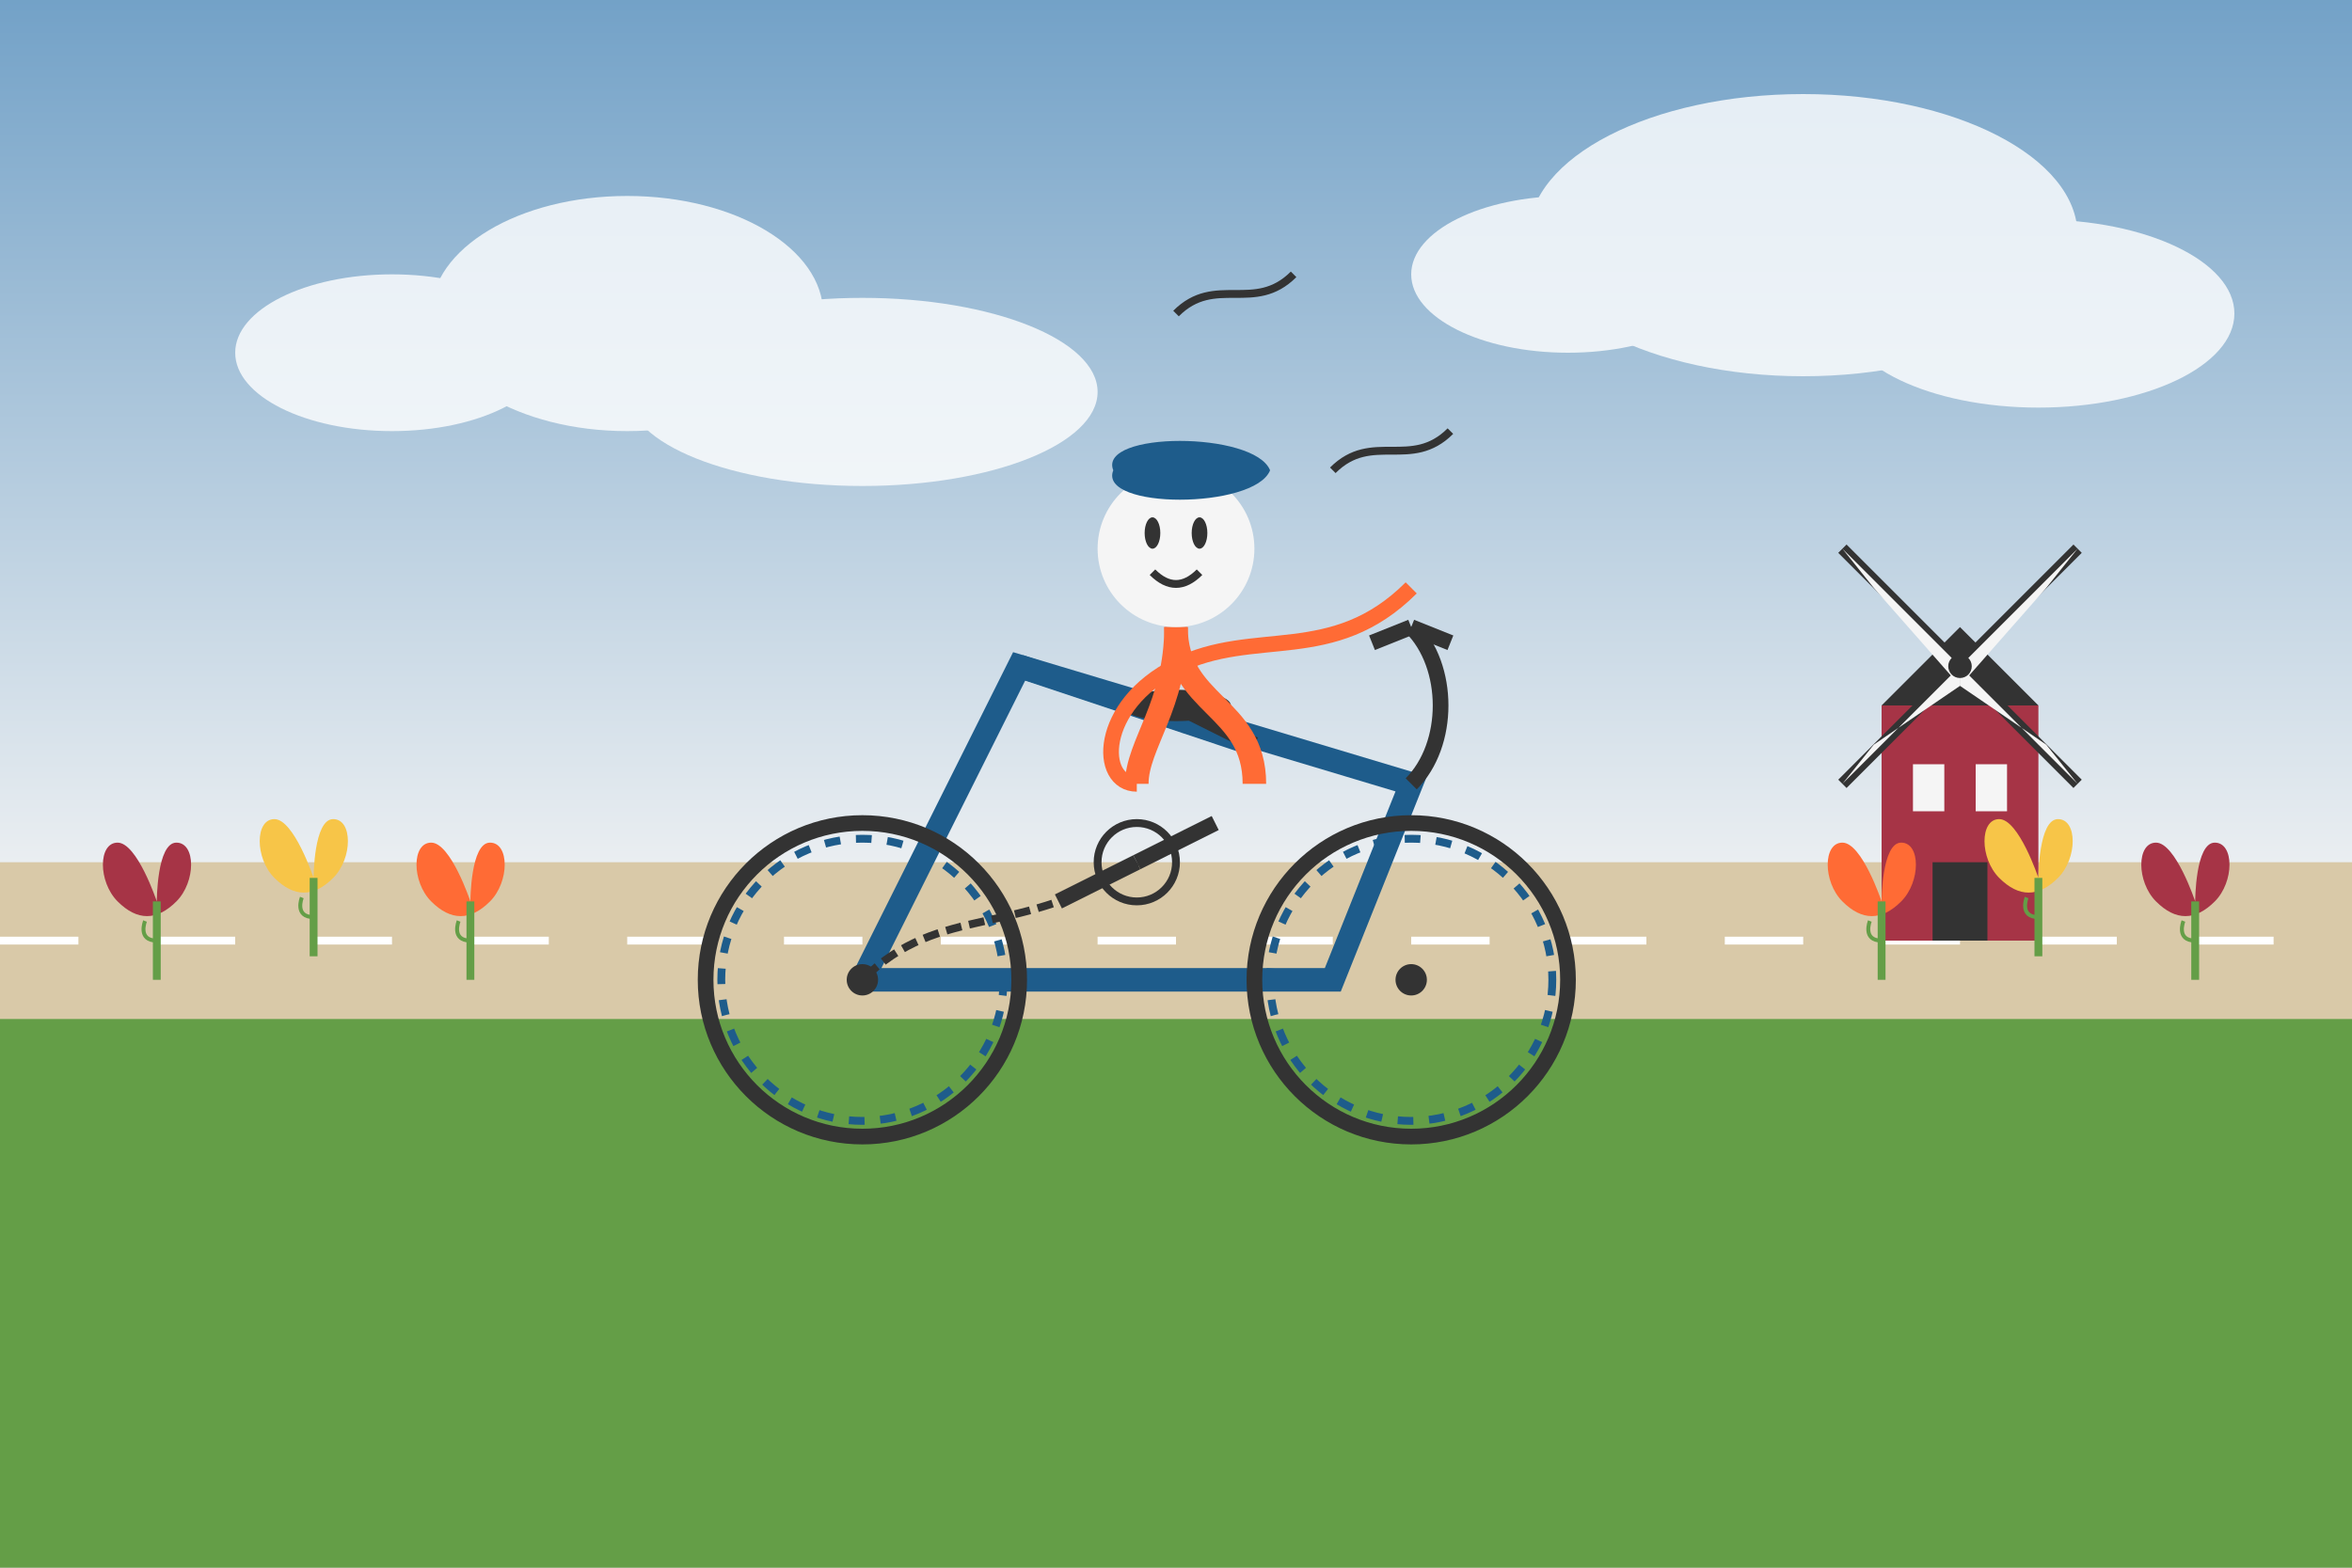 <svg width="300" height="200" viewBox="0 0 300 200" xmlns="http://www.w3.org/2000/svg">
  <rect x="0" y="0" width="300" height="200" fill="#808080" stroke="none"/>
  <!-- Dutch countryside background -->
  <defs>
    <linearGradient id="sky" x1="0%" y1="0%" x2="0%" y2="100%">
      <stop offset="0%" stop-color="#72A1C7" />
      <stop offset="60%" stop-color="#F5F5F5" />
    </linearGradient>
  </defs>
  <rect width="300" height="200" fill="url(#sky)" />
  
  <!-- Green field -->
  <rect x="0" y="120" width="300" height="80" fill="#649E47" />
  
  <!-- Bicycle path -->
  <rect x="0" y="110" width="300" height="20" fill="#D9C9A8" />
  <line x1="0" y1="120" x2="300" y2="120" stroke="#FFFFFF" stroke-width="1" stroke-dasharray="10,10" />
  
  <!-- Windmill in background -->
  <g transform="translate(250, 90) scale(0.5)">
    <!-- Windmill base -->
    <rect x="-20" y="0" width="40" height="60" fill="#A63446" />
    
    <!-- Windmill cap -->
    <polygon points="-20,0 0,-20 20,0" fill="#333333" />
    
    <!-- Door -->
    <rect x="-7" y="40" width="14" height="20" fill="#333333" />
    
    <!-- Windows -->
    <rect x="-12" y="15" width="8" height="12" fill="#F5F5F5" />
    <rect x="4" y="15" width="8" height="12" fill="#F5F5F5" />
    
    <!-- Windmill sails -->
    <g>
      <line x1="0" y1="-10" x2="-30" y2="-40" stroke="#333333" stroke-width="3" />
      <line x1="0" y1="-10" x2="30" y2="-40" stroke="#333333" stroke-width="3" />
      <line x1="0" y1="-10" x2="-30" y2="20" stroke="#333333" stroke-width="3" />
      <line x1="0" y1="-10" x2="30" y2="20" stroke="#333333" stroke-width="3" />
      
      <!-- Sail cloths -->
      <path d="M0,-10 L-30,-40 L-22,-30 L0,-5 Z" fill="#F5F5F5" />
      <path d="M0,-10 L30,-40 L22,-30 L0,-5 Z" fill="#F5F5F5" />
      <path d="M0,-10 L-30,20 L-22,10 L0,-5 Z" fill="#F5F5F5" />
      <path d="M0,-10 L30,20 L22,10 L0,-5 Z" fill="#F5F5F5" />
      
      <!-- Center hub -->
      <circle cx="0" cy="-10" r="3" fill="#333333" />
    </g>
  </g>
  
  <!-- Tulips along the bicycle path -->
  <g>
    <!-- Red tulip -->
    <g transform="translate(20, 115) scale(0.5)">
      <path d="M0,0 C0,0 -5,-15 -10,-15 C-15,-15 -15,-5 -10,0 C-5,5 0,5 5,0 C10,-5 10,-15 5,-15 C0,-15 0,0 0,0 Z" fill="#A63446" />
      <line x1="0" y1="0" x2="0" y2="20" stroke="#649E47" stroke-width="2" />
      <path d="M0,10 C-5,10 -3,5 -3,5" stroke="#649E47" stroke-width="1" fill="none" />
    </g>
    
    <!-- Yellow tulip -->
    <g transform="translate(40, 112) scale(0.5)">
      <path d="M0,0 C0,0 -5,-15 -10,-15 C-15,-15 -15,-5 -10,0 C-5,5 0,5 5,0 C10,-5 10,-15 5,-15 C0,-15 0,0 0,0 Z" fill="#F7C548" />
      <line x1="0" y1="0" x2="0" y2="20" stroke="#649E47" stroke-width="2" />
      <path d="M0,10 C-5,10 -3,5 -3,5" stroke="#649E47" stroke-width="1" fill="none" />
    </g>
    
    <!-- Orange tulip -->
    <g transform="translate(60, 115) scale(0.5)">
      <path d="M0,0 C0,0 -5,-15 -10,-15 C-15,-15 -15,-5 -10,0 C-5,5 0,5 5,0 C10,-5 10,-15 5,-15 C0,-15 0,0 0,0 Z" fill="#FF6B35" />
      <line x1="0" y1="0" x2="0" y2="20" stroke="#649E47" stroke-width="2" />
      <path d="M0,10 C-5,10 -3,5 -3,5" stroke="#649E47" stroke-width="1" fill="none" />
    </g>
    
    <!-- Red tulip -->
    <g transform="translate(280, 115) scale(0.5)">
      <path d="M0,0 C0,0 -5,-15 -10,-15 C-15,-15 -15,-5 -10,0 C-5,5 0,5 5,0 C10,-5 10,-15 5,-15 C0,-15 0,0 0,0 Z" fill="#A63446" />
      <line x1="0" y1="0" x2="0" y2="20" stroke="#649E47" stroke-width="2" />
      <path d="M0,10 C-5,10 -3,5 -3,5" stroke="#649E47" stroke-width="1" fill="none" />
    </g>
    
    <!-- Yellow tulip -->
    <g transform="translate(260, 112) scale(0.5)">
      <path d="M0,0 C0,0 -5,-15 -10,-15 C-15,-15 -15,-5 -10,0 C-5,5 0,5 5,0 C10,-5 10,-15 5,-15 C0,-15 0,0 0,0 Z" fill="#F7C548" />
      <line x1="0" y1="0" x2="0" y2="20" stroke="#649E47" stroke-width="2" />
      <path d="M0,10 C-5,10 -3,5 -3,5" stroke="#649E47" stroke-width="1" fill="none" />
    </g>
    
    <!-- Orange tulip -->
    <g transform="translate(240, 115) scale(0.5)">
      <path d="M0,0 C0,0 -5,-15 -10,-15 C-15,-15 -15,-5 -10,0 C-5,5 0,5 5,0 C10,-5 10,-15 5,-15 C0,-15 0,0 0,0 Z" fill="#FF6B35" />
      <line x1="0" y1="0" x2="0" y2="20" stroke="#649E47" stroke-width="2" />
      <path d="M0,10 C-5,10 -3,5 -3,5" stroke="#649E47" stroke-width="1" fill="none" />
    </g>
  </g>
  
  <!-- Bicycle -->
  <g transform="translate(150, 100)">
    <!-- Bicycle frame -->
    <path d="M-40,25 L-20,-15 L30,0 L20,25 L-40,25" stroke="#1E5C8B" stroke-width="3" fill="none" />
    <path d="M-20,-15 L10,-5" stroke="#1E5C8B" stroke-width="3" fill="none" />
    
    <!-- Front wheel -->
    <circle cx="30" cy="25" r="20" stroke="#333333" stroke-width="2" fill="none" />
    <circle cx="30" cy="25" r="18" stroke="#1E5C8B" stroke-width="1" fill="none" stroke-dasharray="2,2" />
    <circle cx="30" cy="25" r="2" fill="#333333" />
    
    <!-- Back wheel -->
    <circle cx="-40" cy="25" r="20" stroke="#333333" stroke-width="2" fill="none" />
    <circle cx="-40" cy="25" r="18" stroke="#1E5C8B" stroke-width="1" fill="none" stroke-dasharray="2,2" />
    <circle cx="-40" cy="25" r="2" fill="#333333" />
    
    <!-- Handlebars -->
    <path d="M30,0 C35,-5 35,-15 30,-20" stroke="#333333" stroke-width="2" fill="none" />
    <path d="M30,-20 L35,-18" stroke="#333333" stroke-width="2" fill="none" />
    <path d="M30,-20 L25,-18" stroke="#333333" stroke-width="2" fill="none" />
    
    <!-- Seat -->
    <line x1="10" y1="-5" x2="0" y2="-10" stroke="#333333" stroke-width="2" />
    <ellipse cx="0" cy="-10" rx="7" ry="2" fill="#333333" />
    
    <!-- Pedals and chain -->
    <circle cx="-5" cy="10" r="5" stroke="#333333" stroke-width="1" fill="none" />
    <line x1="-5" y1="10" x2="-15" y2="15" stroke="#333333" stroke-width="2" />
    <line x1="-5" y1="10" x2="5" y2="5" stroke="#333333" stroke-width="2" />
    <path d="M-5,10 C-20,20 -30,15 -40,25" stroke="#333333" stroke-width="1" fill="none" stroke-dasharray="2,1" />
  </g>
  
  <!-- Cyclist -->
  <g transform="translate(150, 90)">
    <!-- Body -->
    <path d="M0,-10 C0,0 10,0 10,10" stroke="#FF6B35" stroke-width="3" fill="none" />
    <path d="M0,-10 C0,0 -5,5 -5,10" stroke="#FF6B35" stroke-width="3" fill="none" />
    
    <!-- Head -->
    <circle cx="0" cy="-20" r="10" fill="#F5F5F5" />
    
    <!-- Face features -->
    <ellipse cx="-3" cy="-22" rx="1" ry="2" fill="#333333" />
    <ellipse cx="3" cy="-22" rx="1" ry="2" fill="#333333" />
    <path d="M-3,-17 C-1,-15 1,-15 3,-17" stroke="#333333" stroke-width="1" fill="none" />
    
    <!-- Arms -->
    <path d="M0,-5 C10,-10 20,-5 30,-15" stroke="#FF6B35" stroke-width="2" fill="none" />
    <path d="M0,-5 C-10,0 -10,10 -5,10" stroke="#FF6B35" stroke-width="2" fill="none" />
    
    <!-- Bike Helmet -->
    <path d="M-8,-30 C-10,-35 10,-35 12,-30" fill="#1E5C8B" />
    <path d="M-8,-30 C-10,-25 10,-25 12,-30" fill="#1E5C8B" />
  </g>
  
  <!-- Clouds -->
  <g fill="#FFFFFF" opacity="0.8">
    <ellipse cx="80" cy="40" rx="25" ry="15" />
    <ellipse cx="110" cy="50" rx="30" ry="12" />
    <ellipse cx="50" cy="45" rx="20" ry="10" />
    
    <ellipse cx="230" cy="30" rx="35" ry="18" />
    <ellipse cx="260" cy="40" rx="25" ry="12" />
    <ellipse cx="200" cy="35" rx="20" ry="10" />
  </g>
  
  <!-- Birds in the sky -->
  <g fill="none" stroke="#333333" stroke-width="1">
    <path d="M150,40 C155,35 160,40 165,35" />
    <path d="M170,60 C175,55 180,60 185,55" />
  </g>
</svg>
